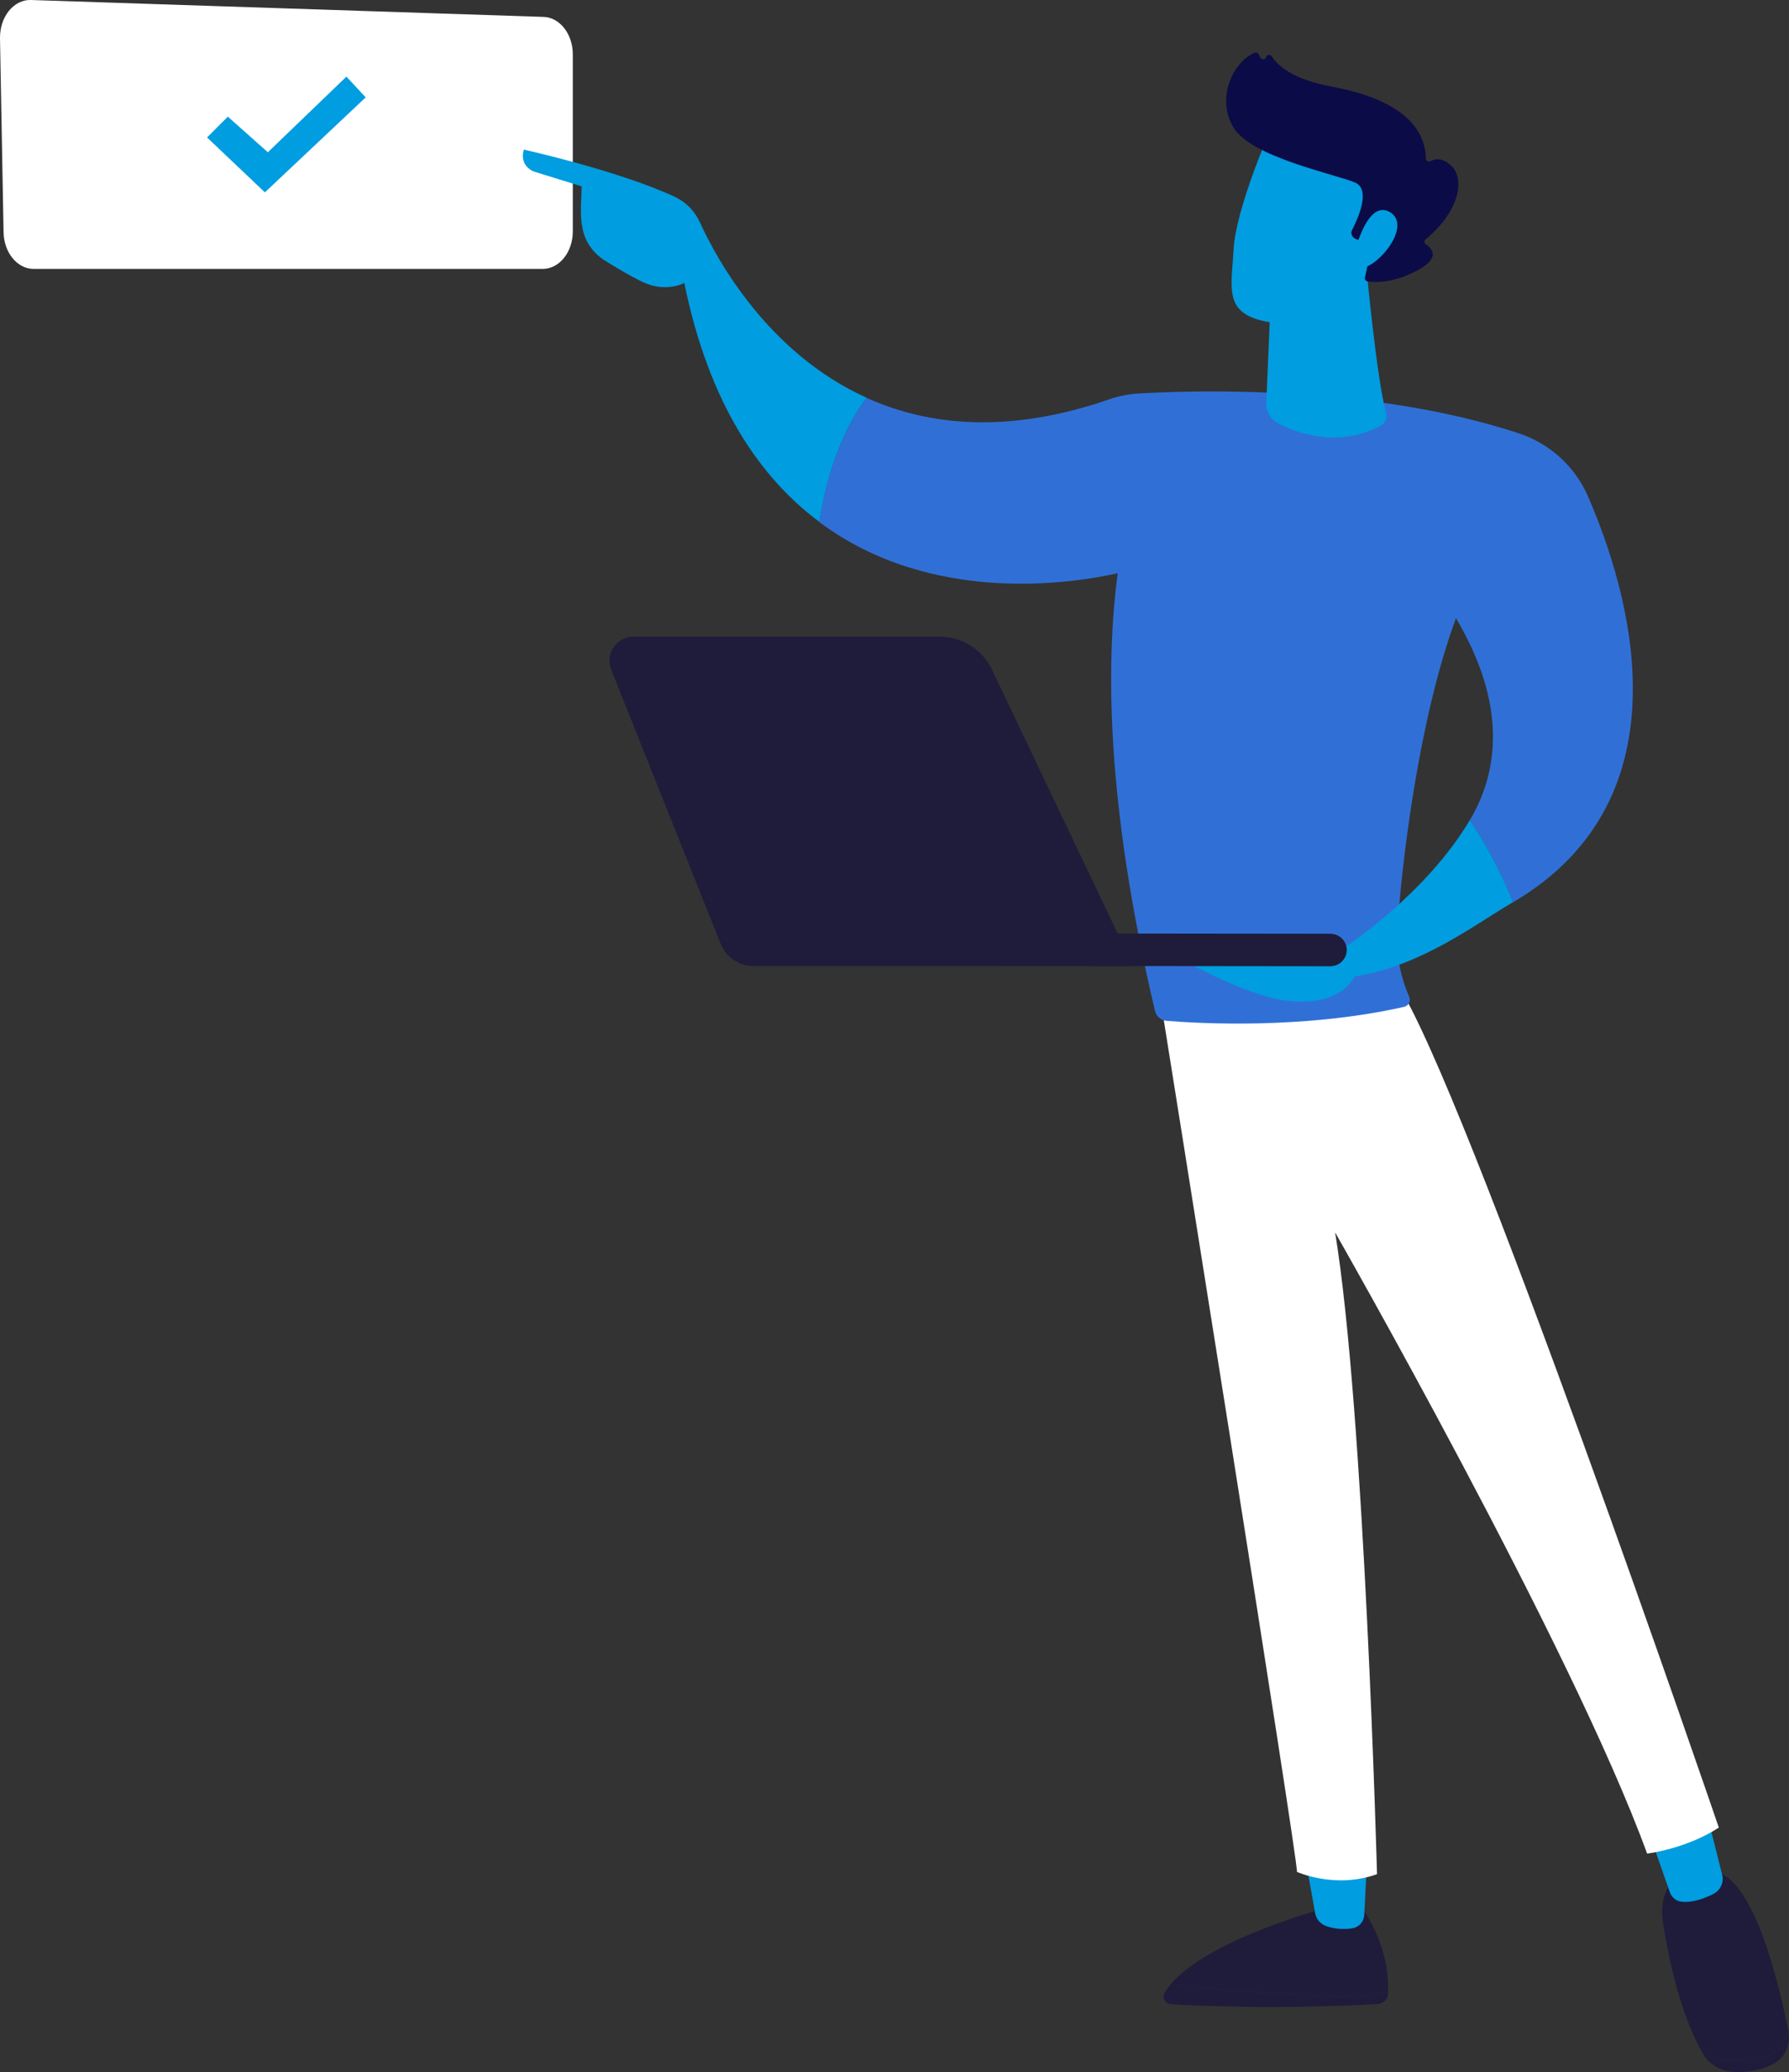 <?xml version="1.0" encoding="UTF-8"?>
<svg id="uuid-0604a45b-e281-454b-a9f3-f3963f833815" data-name="Capa 1" xmlns="http://www.w3.org/2000/svg" viewBox="0 0 270.97 313.68"><rect x="0" y="0" width="270.97" height="313.68" fill="#333333" stroke="none"/>
  <g>
    <path d="M0,5.77l.54,29.36c.04,3.1,2.07,5.58,4.56,5.58h77.1c2.52,0,4.56-2.54,4.56-5.68V8.23c0-3.06-1.95-5.58-4.41-5.67L4.7,0C2.1-.1-.04,2.53,0,5.77Z" style="fill: #fff; stroke-width: 0px;"/>
    <g>
      <path d="M177.21,300.53c5.83.5,15.94,1.32,23.91,1.67,4.79.21,7.55-.26,9.14-.89,0,.18,0,.35-.01.51-.04.84-.72,1.51-1.57,1.56-15.06.84-27.04.29-31.31.03-.88-.05-1.41-1.01-.96-1.76.23-.38.5-.74.8-1.11Z" style="fill: #1e1c3a; stroke-width: 0px;"/>
      <path d="M201.12,302.2c-7.97-.35-18.08-1.17-23.91-1.67,5.73-7.03,23.91-11.77,23.91-11.77h5.14c3.53,5.09,4.04,9.94,4,12.54-1.59.64-4.35,1.11-9.14.89Z" style="fill: #1e1c3a; stroke-width: 0px;"/>
      <path d="M207.12,280.38l-.48,9.51c-.05,1.03-.82,1.9-1.85,2.04-1.03.15-2.4.17-3.86-.32-.9-.3-1.56-1.05-1.73-1.98l-1.66-9.26h9.58Z" style="fill: #009de1; stroke-width: 0px;"/>
      <g>
        <path d="M266.72,311.5c2.53-.46,3.67-2.15,4.15-3.97,0,.02,0,.03,0,.05.37,1.91-.49,3.9-2.21,4.84-2.08,1.14-4.36,1.33-6.13,1.24-1.9-.1-3.64-1.12-4.59-2.74v-.02c1.89,1.22,4.56,1.36,8.78.6Z" style="fill: #1e1c3a; stroke-width: 0px;"/>
        <path d="M254.81,283.31h4.24c6.45-.17,10.5,17.41,11.83,24.22-.48,1.81-1.62,3.51-4.15,3.97-4.21.76-6.89.62-8.79-.6-3.49-5.93-5.21-14.61-6.04-19.67-.94-5.76,2.92-7.91,2.92-7.91Z" style="fill: #1e1c3a; stroke-width: 0px;"/>
      </g>
      <path d="M258.5,274.48l2.35,9.35c.29,1.15-.26,2.33-1.32,2.88-1.32.68-3.17,1.38-4.87,1.18-.8-.1-1.47-.66-1.73-1.41l-3.45-9.84,9.02-2.15Z" style="fill: #009de1; stroke-width: 0px;"/>
      <path d="M175.77,151.29s21.02,131.37,20.67,132.09c0,0,5.8,2.64,12.13.34,0,0-1.9-70.22-6.35-97.15,0,0,35.87,62.77,47.26,94.04,0,0,5.94-.71,10.86-3.94,0,0-38.62-112.98-48.92-128.03l-35.64,2.65Z" style="fill: #fff; stroke-width: 0px;"/>
      <path d="M79.33,22.65s14.18,3.13,22.81,7.11c1.71.79,3.08,2.17,3.86,3.88,2.58,5.65,10.3,19.82,25.27,26.58-2.16,2.86-5.63,8.81-7.14,18.81-8.99-6.69-16.75-17.87-20.48-36.19,0,0-2.84,1.54-6.38-.18-1.87-.91-4.03-2.2-5.65-3.21-1.61-1.01-2.82-2.58-3.28-4.41-.62-2.42-.25-4.55-.25-6.83l-7.29-2.26s-2.19-.83-1.46-3.31Z" style="fill: #009de1; stroke-width: 0px;"/>
      <path d="M124.12,79.04c1.51-10,4.98-15.95,7.14-18.81,9.3,4.2,21.39,5.54,36.8.21,1.42-.49,2.9-.78,4.4-.87,8.2-.48,35.22-1.36,57.58,6.03,4.71,1.55,8.52,5.03,10.48,9.54,6.05,13.88,15.84,45.49-11.34,61.45-2.09-5.18-4.5-9.35-6.56-12.41,4.38-7.38,5.67-17.47-2.09-30.6-5.66,15.29-8.32,37.61-8.88,47.49-.18,3.25.39,6.5,1.66,9.5l.14.33c.27.64-.1,1.38-.79,1.53-15.3,3.44-31.22,2.5-35.97,2.11-.85-.07-1.55-.68-1.75-1.5-7.44-31.35-7.46-52.74-5.64-66.26-6.96,1.56-28.25,4.88-45.17-7.72Z" style="fill: #3070d6; stroke-width: 0px;"/>
      <path d="M207.03,41.3s1.55,16.37,2.91,21.21c.21.73-.11,1.51-.78,1.89-2.31,1.32-7.86,3.48-15.45-.24-1.23-.6-1.97-1.88-1.91-3.24l.67-15.82,14.56-3.8Z" style="fill: #009de1; stroke-width: 0px;"/>
      <g>
        <path d="M192.13,20.36s-4.95,11.37-5.28,17.34c-.33,5.97-1.62,9.84,5.28,11.05,6.9,1.2,12.72-2.24,15.87-8.18,0,0,4.94-9.16,3.83-12.92-1.11-3.75-19.7-7.29-19.7-7.29Z" style="fill: #009de1; stroke-width: 0px;"/>
        <path d="M205.64,36.29l-.39-.17c-.5-.22-.71-.82-.46-1.3.97-1.88,2.87-6.19.42-7.2-3.16-1.3-15.67-3.85-18.37-8.29-2.6-4.27-.3-9.78,3.16-11.34.23-.1.5-.02.62.2l.29.54c.2.37.75.32.87-.09h0c.11-.39.63-.46.84-.12.83,1.33,3.07,3.48,9.06,4.59,8.52,1.57,14.15,5.02,14.29,10.9,0,.37.41.58.73.39.63-.38,1.64-.56,2.98.57,2.34,1.97,1.38,7.07-3.75,11.26-.24.2-.24.58.02.75.93.61,2.32,2.04-1.28,3.96-3.71,1.99-6.49,1.82-7.55,1.65-.27-.04-.44-.3-.38-.56l1.14-5.17c.06-.29-.16-.57-.46-.57h-1.78Z" style="fill: #0b0b47; stroke-width: 0px;"/>
        <path d="M205.43,37.38s1.89-7.27,5.15-5.23c3.26,2.04-1.69,8.14-4.31,8.41l-.84-3.18Z" style="fill: #009de1; stroke-width: 0px;"/>
      </g>
      <path d="M205.57,147.76l-22.34-.49s19.48-5.51,20.69-4.01c0,0,12.08-7.94,18.7-19.1,2.06,3.06,4.47,7.23,6.56,12.41-5.93,3.48-13.73,9.53-23.6,11.18Z" style="fill: #009de1; stroke-width: 0px;"/>
      <path d="M206.2,143.89s.46,8.9-11.23,7.61c-6.35-.7-16.6-6.62-16.6-6.62,0,0,26.73-.07,27.83-.99Z" style="fill: #009de1; stroke-width: 0px;"/>
      <g>
        <path d="M201.62,146.28s-.08,0-.13,0l-55.56-.06c-1.37,0-2.49-1.1-2.48-2.46,0-1.36,1.12-2.48,2.49-2.46l55.56.06c1.37,0,2.49,1.1,2.48,2.46,0,1.32-1.05,2.39-2.36,2.45Z" style="fill: #1e1c3a; stroke-width: 0px;"/>
        <path d="M96,96.37h46.27c3.41,0,6.52,1.95,7.98,5l21.39,44.88h-57.5c-2.2,0-4.18-1.33-4.98-3.35l-16.59-41.53c-.96-2.4.83-5,3.44-5Z" style="fill: #1e1c3a; stroke-width: 0px;"/>
      </g>
    </g>
  </g>
  <polygon points="31.36 20.81 34.51 17.66 40.57 23.05 52.47 11.6 55.39 14.74 40.12 29.12 31.36 20.81" style="fill: #009de1; stroke-width: 0px;"/>
</svg>